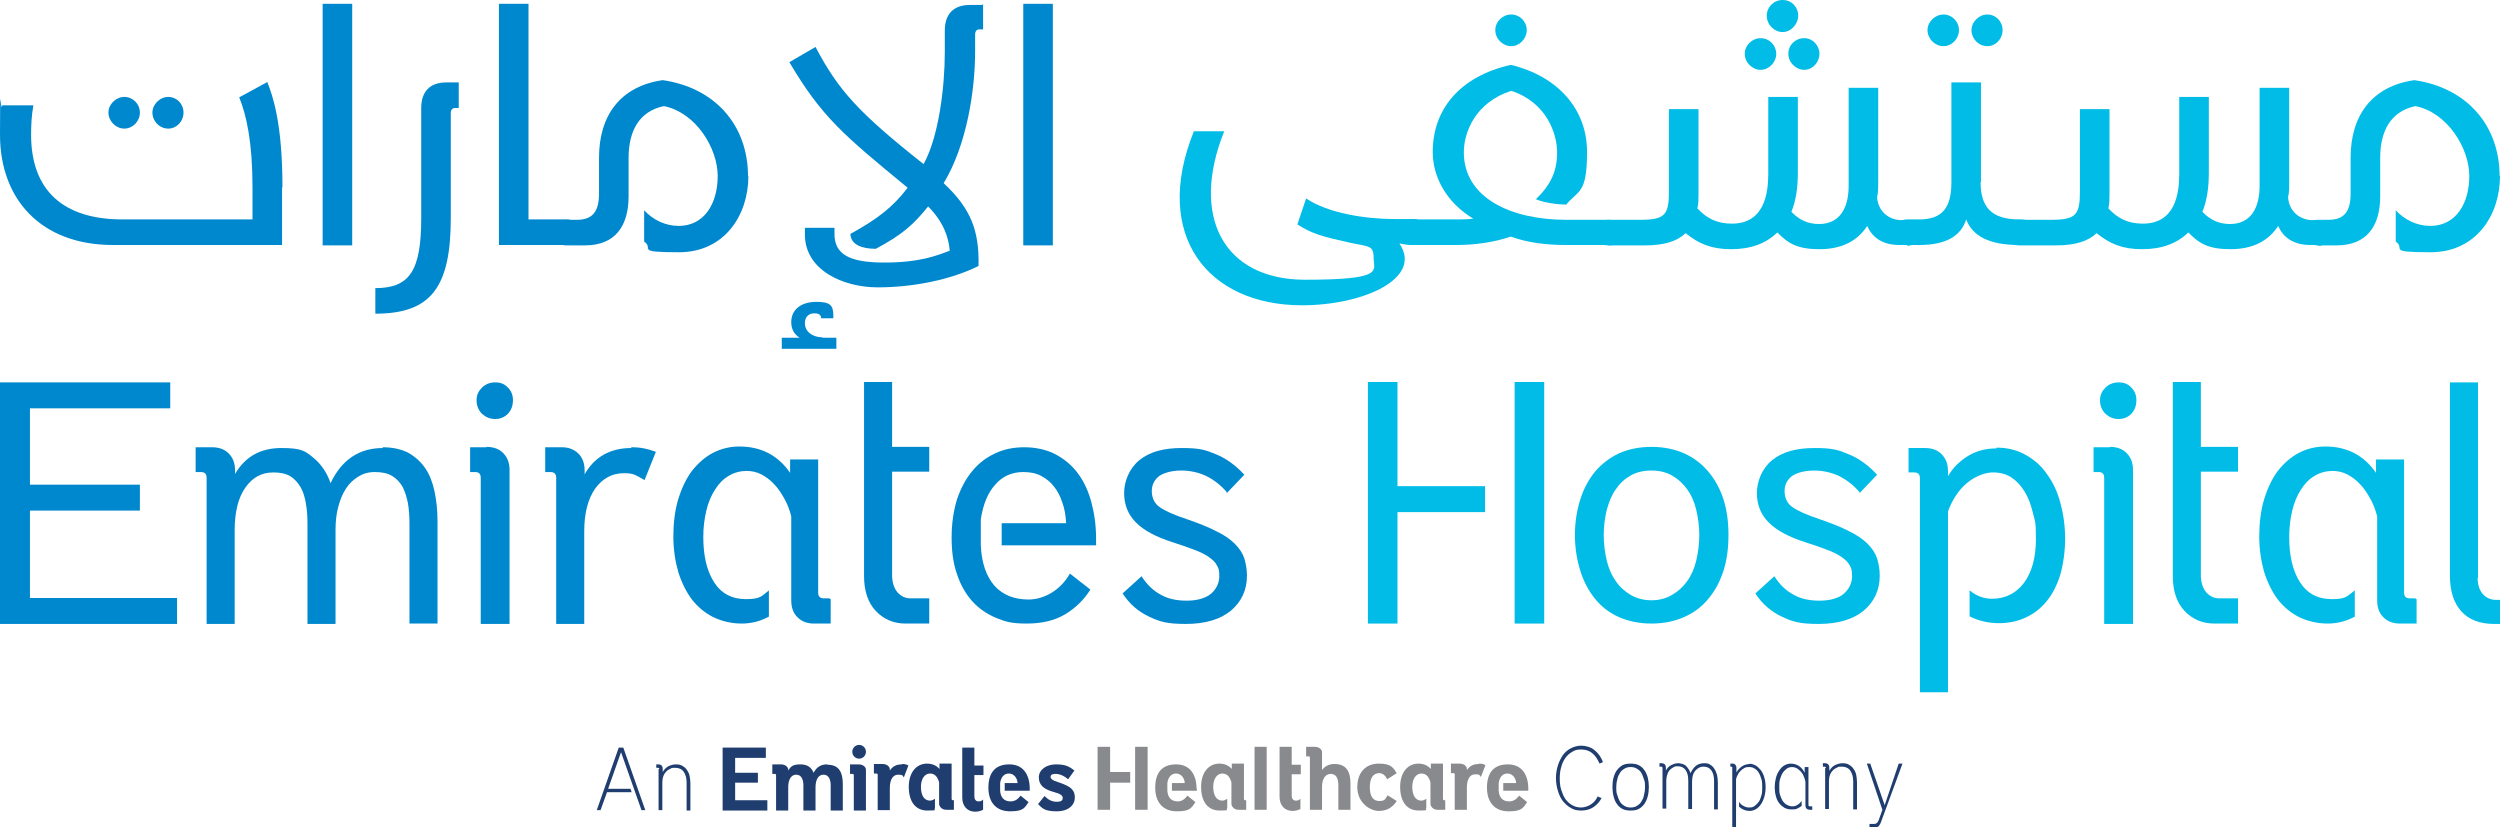 <?xml version="1.0" encoding="UTF-8"?>
<svg xmlns="http://www.w3.org/2000/svg" width="139" height="46" viewBox="0 0 139 46" fill="none">
  <g clip-path="url(#clip0_1_76)">
    <path d="M9.359 7.15C9.823 7.15 10.203 6.747 10.203 6.259C10.203 5.771 9.823 5.389 9.359 5.389C8.896 5.389 8.474 5.792 8.474 6.259C8.474 6.726 8.854 7.15 9.359 7.15ZM6.914 7.15C7.378 7.15 7.778 6.747 7.778 6.259C7.778 5.771 7.378 5.389 6.914 5.389C6.45 5.389 6.029 5.792 6.029 6.259C6.029 6.726 6.429 7.15 6.914 7.15ZM15.683 10.418V13.622H6.282C2.277 13.622 0 11.076 0 7.49C0 3.904 0.042 6.45 0.126 5.856H1.855C1.75 6.45 1.729 7.002 1.729 7.49C1.729 10.609 3.541 12.2 6.809 12.2H14.039V10.418C14.039 7.893 13.702 6.408 13.301 5.411L14.861 4.562C15.156 5.304 15.704 6.832 15.704 10.397" fill="#0088CE"></path>
    <path d="M19.583 0.212H17.939V13.643H19.583V0.212Z" fill="#0088CE"></path>
    <path d="M25.506 4.583V6.005H25.296C25.169 6.005 25.064 6.09 25.064 6.28V12.115C25.064 15.998 23.947 17.441 20.869 17.441V16.019C22.787 16.019 23.42 15.043 23.42 12.115V6.005C23.42 5.092 23.904 4.583 24.811 4.583H25.506Z" fill="#0088CE"></path>
    <path d="M31.493 13.622H27.741V0.212H29.385V12.2H31.493C32.505 12.2 32.505 13.622 31.493 13.622Z" fill="#0088CE"></path>
    <path d="M41.611 9.781C41.611 11.988 40.262 14.025 37.754 14.025C35.245 14.025 36.405 13.834 35.815 13.431V11.691C36.299 12.221 36.995 12.561 37.733 12.561C39.166 12.561 39.904 11.309 39.904 9.781C39.904 8.254 38.703 6.259 36.911 5.899C35.519 6.196 34.95 7.299 34.95 8.784V10.906C34.95 12.561 34.212 13.643 32.526 13.643H31.493C30.481 13.643 30.481 12.221 31.493 12.221H32.083C32.969 12.221 33.306 11.733 33.306 10.757V8.763C33.306 6.429 34.486 4.795 36.847 4.456C39.778 4.88 41.59 6.981 41.59 9.803" fill="#0088CE"></path>
    <path d="M54.66 0.212V1.634H54.449C54.323 1.634 54.217 1.719 54.217 1.91V2.843C54.217 5.029 53.753 8.063 52.468 10.184C53.985 11.606 54.449 12.816 54.407 14.789C52.826 15.574 50.718 15.977 48.8 15.977C46.881 15.977 44.731 15.022 44.752 13.007V12.667H46.397V13.007C46.397 14.11 47.176 14.598 49.158 14.598C51.139 14.598 52.067 14.216 52.805 13.94C52.742 13.197 52.468 12.349 51.603 11.479C50.802 12.476 50.17 13.049 48.694 13.834C47.956 13.834 47.303 13.622 47.282 13.007C48.779 12.179 49.643 11.521 50.465 10.439C46.881 7.49 45.701 6.514 43.888 3.458L45.343 2.61C46.607 5.007 47.703 6.238 51.35 9.124C52.194 7.617 52.531 4.838 52.531 2.907V1.697C52.531 0.785 53.016 0.276 53.922 0.276H54.618L54.66 0.212ZM45.701 18.778H46.502V19.393H43.467V18.778H44.457C44.162 18.587 43.993 18.311 43.993 17.908C43.993 17.165 44.605 16.783 45.385 16.783C46.165 16.783 46.333 16.974 46.333 17.547V17.696H45.659C45.659 17.483 45.469 17.42 45.3 17.42C44.837 17.42 44.752 17.759 44.752 17.971C44.752 18.438 45.174 18.756 45.743 18.756" fill="#0088CE"></path>
    <path d="M58.538 0.212H56.894V13.643H58.538V0.212Z" fill="#0088CE"></path>
    <path d="M78.606 13.622H78.438C78.269 13.622 78.037 13.579 77.805 13.537C79.133 15.468 75.824 16.974 72.388 16.974C67.16 16.974 64.04 13.091 66.38 7.299H68.067C66.148 12.073 68.067 15.553 72.557 15.553C77.047 15.553 76.372 15.043 76.372 14.322C76.372 13.601 76.077 13.728 74.96 13.473C73.526 13.155 72.915 12.985 72.135 12.476L72.62 11.033C73.842 11.861 75.95 12.179 77.531 12.179H78.585C79.597 12.179 79.597 13.601 78.585 13.601" fill="#00BCE7"></path>
    <path d="M83.139 1.676C83.139 1.209 83.539 0.806 84.024 0.806C84.509 0.806 84.888 1.209 84.888 1.676C84.888 2.143 84.488 2.567 84.024 2.567C83.56 2.567 83.139 2.164 83.139 1.676ZM89.42 13.622H87.059C85.984 13.622 84.93 13.495 84.003 13.155C83.054 13.473 82.021 13.622 80.946 13.622H78.585C77.574 13.622 77.574 12.2 78.585 12.2H80.946C81.22 12.2 81.558 12.2 81.916 12.158C80.462 11.288 79.66 9.887 79.66 8.445C79.66 6.089 81.157 4.244 84.003 3.607C86.638 4.244 88.24 6.089 88.24 8.445C88.24 10.8 87.755 10.566 87.081 11.373C86.596 11.373 85.816 11.267 85.394 11.076C86.237 10.269 86.575 9.506 86.575 8.466C86.575 7.426 85.984 5.686 84.024 5.05C82.043 5.686 81.389 7.341 81.389 8.466C81.389 11.012 84.024 12.221 87.081 12.221H89.442C90.453 12.221 90.453 13.643 89.442 13.643" fill="#00BCE7"></path>
    <path d="M100.319 2.122C100.782 2.122 101.162 2.525 101.162 2.992C101.162 3.458 100.782 3.883 100.319 3.883C99.855 3.883 99.433 3.48 99.433 2.992C99.433 2.504 99.813 2.122 100.319 2.122ZM98.232 0.87C98.232 0.403 98.611 0 99.117 0C99.623 0 99.981 0.403 99.981 0.87C99.981 1.337 99.581 1.782 99.117 1.782C98.653 1.782 98.232 1.379 98.232 0.87ZM97.009 2.992C97.009 2.525 97.41 2.122 97.894 2.122C98.379 2.122 98.759 2.525 98.759 2.992C98.759 3.458 98.358 3.883 97.894 3.883C97.431 3.883 97.009 3.48 97.009 2.992ZM106.031 13.622H105.61C104.619 13.622 104.071 13.155 103.818 12.561C103.27 13.41 102.384 13.855 101.162 13.855C99.939 13.855 99.412 13.537 98.822 12.922C98.189 13.537 97.346 13.855 96.25 13.855C95.154 13.855 94.458 13.558 93.721 12.964C93.257 13.41 92.54 13.643 91.465 13.643H89.42C88.409 13.643 88.409 12.221 89.42 12.221H91.191C92.582 12.221 92.793 11.946 92.793 10.63V6.068H94.437V10.779C94.437 11.076 94.437 11.33 94.374 11.585C94.922 12.179 95.512 12.434 96.292 12.434C98.063 12.434 98.316 10.821 98.316 9.675V5.389H99.96V9.612C99.96 10.439 99.855 11.161 99.602 11.776C100.066 12.264 100.572 12.455 101.141 12.455C102.321 12.455 102.785 11.521 102.785 10.333V4.88H104.429V10.121C104.429 10.418 104.429 10.715 104.366 10.97C104.429 11.797 105.062 12.243 105.757 12.243H106.031C107.043 12.243 107.043 13.664 106.031 13.664" fill="#00BCE7"></path>
    <path d="M110.5 2.567C110.964 2.567 111.343 2.164 111.343 1.676C111.343 1.188 110.964 0.806 110.5 0.806C110.036 0.806 109.615 1.209 109.615 1.676C109.615 2.143 109.994 2.567 110.5 2.567ZM108.055 2.567C108.519 2.567 108.919 2.164 108.919 1.676C108.919 1.188 108.519 0.806 108.055 0.806C107.591 0.806 107.17 1.209 107.17 1.676C107.17 2.143 107.57 2.567 108.055 2.567ZM110.121 10.121C110.121 11.479 110.69 12.2 112.271 12.2C113.852 12.2 113.283 13.622 112.271 13.622C110.606 13.622 109.678 13.134 109.32 12.2C109.025 13.134 108.181 13.622 106.706 13.622H106.052C105.019 13.622 105.019 12.2 106.052 12.2H106.706C108.055 12.2 108.498 11.479 108.498 10.121V4.583H110.142V10.121H110.121Z" fill="#00BCE7"></path>
    <path d="M128.882 13.622H128.46C127.469 13.622 126.921 13.155 126.668 12.561C126.12 13.41 125.235 13.855 124.012 13.855C122.79 13.855 122.263 13.537 121.672 12.922C121.04 13.537 120.197 13.855 119.101 13.855C118.005 13.855 117.309 13.558 116.571 12.964C116.107 13.41 115.391 13.643 114.316 13.643H112.271C111.259 13.643 111.259 12.221 112.271 12.221H114.042C115.433 12.221 115.644 11.946 115.644 10.63V6.068H117.288V10.779C117.288 11.076 117.288 11.33 117.225 11.585C117.773 12.179 118.363 12.434 119.143 12.434C120.914 12.434 121.166 10.821 121.166 9.675V5.389H122.811V9.612C122.811 10.439 122.705 11.161 122.452 11.776C122.916 12.264 123.422 12.455 123.991 12.455C125.172 12.455 125.635 11.521 125.635 10.333V4.88H127.28V10.121C127.28 10.418 127.28 10.715 127.216 10.97C127.28 11.797 127.912 12.243 128.608 12.243H128.882C129.894 12.243 129.894 13.664 128.882 13.664" fill="#00BCE7"></path>
    <path d="M139 9.781C139 11.988 137.651 14.025 135.142 14.025C132.634 14.025 133.793 13.834 133.203 13.431V11.691C133.688 12.221 134.384 12.561 135.121 12.561C136.555 12.561 137.293 11.309 137.293 9.781C137.293 8.254 136.091 6.259 134.299 5.899C132.908 6.196 132.339 7.299 132.339 8.784V10.906C132.339 12.561 131.601 13.643 129.915 13.643H128.882C127.87 13.643 127.87 12.221 128.882 12.221H129.472C130.357 12.221 130.695 11.733 130.695 10.757V8.763C130.695 6.429 131.875 4.795 134.236 4.456C137.166 4.88 138.979 6.981 138.979 9.803" fill="#00BCE7"></path>
    <path d="M47.767 42.181C47.978 42.181 48.146 42.011 48.146 41.799C48.146 41.587 47.978 41.417 47.767 41.417C47.556 41.417 47.387 41.587 47.387 41.799C47.387 42.011 47.556 42.181 47.767 42.181Z" fill="#1F3D6F"></path>
    <path d="M72.304 44.982C72.177 45.045 72.03 45.088 71.861 45.088C71.46 45.088 71.144 44.812 71.144 44.303V41.523H71.819V42.52H72.325V43.051H71.819V44.239C71.819 44.409 71.903 44.515 72.051 44.515C72.198 44.515 72.24 44.472 72.304 44.409V44.982Z" fill="#898A8D"></path>
    <path d="M70.427 41.523H69.753V45.024H70.427V41.523Z" fill="#898A8D"></path>
    <path d="M77.658 44.536C77.468 44.833 77.173 45.088 76.667 45.088C76.161 45.088 75.466 44.621 75.466 43.772C75.466 42.923 75.95 42.457 76.667 42.457C77.384 42.457 77.468 42.711 77.658 42.987L77.131 43.327C77.025 43.114 76.878 42.987 76.688 42.987C76.351 42.987 76.161 43.263 76.161 43.772C76.161 44.281 76.351 44.536 76.688 44.536C77.025 44.536 77.025 44.409 77.152 44.218L77.658 44.536Z" fill="#898A8D"></path>
    <path d="M74.201 42.478C73.864 42.478 73.632 42.626 73.505 42.817V41.82C73.505 41.65 73.315 41.523 73.105 41.523H72.62V42.053H72.746C72.809 42.053 72.831 42.075 72.831 42.138V45.024H73.505V43.751C73.505 43.327 73.674 43.029 73.99 43.029C74.306 43.029 74.412 43.305 74.412 43.645V45.024H75.086V43.56C75.086 42.902 74.854 42.478 74.201 42.478Z" fill="#898A8D"></path>
    <path d="M82.232 42.478C81.916 42.478 81.726 42.584 81.558 42.817V42.754C81.558 42.584 81.368 42.457 81.157 42.457H80.672V42.987H80.799C80.862 42.987 80.883 43.008 80.883 43.072V45.024H81.558V43.793C81.558 43.327 81.726 43.051 82.021 43.051C82.317 43.051 82.253 43.114 82.338 43.199L82.591 42.541C82.485 42.478 82.38 42.457 82.232 42.457" fill="#898A8D"></path>
    <path d="M61.722 41.523H61.026V45.024H61.722V43.517H62.839V42.923H61.722V41.523Z" fill="#898A8D"></path>
    <path d="M63.113 41.523V42.839V42.923V43.517V43.624V45.024H63.808V41.523H63.113Z" fill="#898A8D"></path>
    <path d="M40.178 45.066V41.566H42.581V42.138H40.874V42.966H42.139V43.517H40.874V44.493H42.665V45.066H40.178Z" fill="#1F3D6F"></path>
    <path d="M54.66 45.024C54.533 45.088 54.386 45.13 54.217 45.13C53.817 45.13 53.501 44.854 53.501 44.345V41.566H54.175V42.563H54.681V43.093H54.175V44.281C54.175 44.451 54.259 44.557 54.407 44.557C54.554 44.557 54.597 44.515 54.66 44.451V45.024Z" fill="#1F3D6F"></path>
    <path d="M59.382 43.327C59.171 43.136 58.918 43.029 58.686 43.029C58.454 43.029 58.412 43.114 58.412 43.199C58.412 43.284 58.496 43.39 58.855 43.496C59.572 43.73 59.761 43.942 59.761 44.345C59.761 44.748 59.424 45.109 58.749 45.109C58.075 45.109 57.948 44.939 57.716 44.706L58.075 44.26C58.264 44.451 58.475 44.578 58.749 44.578C59.023 44.578 59.087 44.493 59.087 44.366C59.087 44.239 58.981 44.133 58.56 44.027C58.033 43.878 57.759 43.645 57.759 43.221C57.759 42.796 58.18 42.499 58.707 42.499C59.234 42.499 59.424 42.605 59.74 42.839L59.403 43.305L59.382 43.327Z" fill="#1F3D6F"></path>
    <path d="M45.996 42.499C45.638 42.499 45.406 42.648 45.237 42.966C45.111 42.669 44.9 42.499 44.499 42.499C44.099 42.499 43.972 42.605 43.825 42.839V42.796C43.825 42.626 43.635 42.499 43.424 42.499H42.94V43.029H43.066C43.129 43.029 43.15 43.051 43.15 43.114V45.066H43.825V43.772C43.825 43.369 43.972 43.072 44.267 43.072C44.563 43.072 44.668 43.348 44.668 43.666V45.066H45.343V43.772C45.343 43.369 45.49 43.072 45.785 43.072C46.08 43.072 46.186 43.348 46.186 43.666V45.066H46.86V43.602C46.86 42.945 46.65 42.52 46.017 42.52" fill="#1F3D6F"></path>
    <path d="M50.149 42.499C49.833 42.499 49.643 42.605 49.474 42.839V42.775C49.474 42.605 49.285 42.478 49.074 42.478H48.589V43.008H48.715C48.779 43.008 48.8 43.029 48.8 43.093V45.045H49.474V43.815C49.474 43.348 49.643 43.072 49.938 43.072C50.233 43.072 50.17 43.136 50.254 43.221L50.507 42.563C50.402 42.499 50.296 42.478 50.149 42.478" fill="#1F3D6F"></path>
    <path d="M47.746 42.499H47.261V43.029H47.387C47.451 43.029 47.472 43.051 47.472 43.114V45.066H48.146V42.796C48.146 42.626 47.956 42.499 47.746 42.499Z" fill="#1F3D6F"></path>
    <path d="M57.253 43.857C57.253 43.072 56.894 42.499 56.114 42.499C55.334 42.499 54.955 42.966 54.955 43.793C54.955 44.621 55.398 45.109 56.157 45.109C56.915 45.109 56.958 44.918 57.189 44.6L56.747 44.239C56.578 44.451 56.431 44.557 56.178 44.557C55.819 44.557 55.63 44.324 55.608 43.963C55.608 43.793 55.608 43.645 55.608 43.539C55.651 43.221 55.819 43.008 56.093 43.008C56.367 43.008 56.557 43.242 56.578 43.539H55.861V43.963H57.253V43.836V43.857Z" fill="#1F3D6F"></path>
    <path d="M66.528 43.857C66.528 43.072 66.169 42.499 65.389 42.499C64.609 42.499 64.23 42.966 64.23 43.793C64.23 44.621 64.673 45.109 65.432 45.109C66.191 45.109 66.233 44.918 66.465 44.6L66.022 44.239C65.853 44.451 65.706 44.557 65.474 44.557C65.115 44.557 64.926 44.324 64.905 43.963C64.905 43.793 64.905 43.645 64.905 43.539C64.947 43.221 65.115 43.008 65.389 43.008C65.663 43.008 65.853 43.242 65.874 43.539H65.158V43.963H66.549V43.836L66.528 43.857Z" fill="#898A8D"></path>
    <path d="M84.973 43.857C84.973 43.072 84.614 42.499 83.834 42.499C83.054 42.499 82.675 42.966 82.675 43.793C82.675 44.621 83.118 45.109 83.876 45.109C84.635 45.109 84.677 44.918 84.909 44.6L84.467 44.239C84.298 44.451 84.15 44.557 83.897 44.557C83.539 44.557 83.349 44.324 83.328 43.963C83.328 43.793 83.328 43.645 83.328 43.539C83.371 43.221 83.539 43.008 83.813 43.008C84.087 43.008 84.277 43.242 84.298 43.539H83.581V43.963H84.973V43.836V43.857Z" fill="#898A8D"></path>
    <path d="M69.247 44.493C69.184 44.493 69.163 44.472 69.163 44.409V43.836V42.457H68.488V42.754C68.32 42.563 68.088 42.457 67.793 42.457C67.223 42.457 66.781 42.923 66.781 43.751C66.781 44.578 67.16 45.066 67.814 45.066C68.467 45.066 68.109 45.024 68.235 44.939V44.409C68.151 44.472 68.046 44.515 67.961 44.515C67.624 44.515 67.455 44.197 67.455 43.751C67.455 43.305 67.666 43.008 67.961 43.008C68.256 43.008 68.383 43.221 68.467 43.496V44.684C68.467 44.684 68.467 44.706 68.467 44.727C68.509 44.897 68.657 45.024 68.868 45.024H69.289V44.493H69.226H69.247Z" fill="#898A8D"></path>
    <path d="M52.995 44.493C52.931 44.493 52.91 44.472 52.91 44.409V42.457H52.236V42.754C52.067 42.563 51.835 42.457 51.54 42.457C50.971 42.457 50.528 42.923 50.528 43.751C50.528 44.578 50.908 45.066 51.561 45.066C52.215 45.066 51.877 45.024 51.983 44.939V44.409C51.898 44.472 51.793 44.515 51.709 44.515C51.371 44.515 51.203 44.197 51.203 43.751C51.203 43.305 51.414 43.008 51.709 43.008C52.004 43.008 52.13 43.221 52.215 43.496V44.684C52.215 44.684 52.215 44.706 52.215 44.727C52.257 44.897 52.404 45.024 52.615 45.024H53.037V44.493H52.974H52.995Z" fill="#1F3D6F"></path>
    <path d="M80.314 44.493C80.251 44.493 80.23 44.472 80.23 44.409V42.457H79.555V42.754C79.386 42.563 79.154 42.457 78.859 42.457C78.29 42.457 77.848 42.923 77.848 43.751C77.848 44.578 78.227 45.066 78.88 45.066C79.534 45.066 79.197 45.024 79.302 44.939V44.409C79.218 44.472 79.112 44.515 79.028 44.515C78.691 44.515 78.522 44.197 78.522 43.751C78.522 43.305 78.733 43.008 79.028 43.008C79.323 43.008 79.45 43.221 79.534 43.496V44.684C79.534 44.684 79.534 44.706 79.534 44.727C79.576 44.897 79.724 45.024 79.934 45.024H80.356V44.493H80.293H80.314Z" fill="#898A8D"></path>
    <path d="M34.529 41.82L33.812 43.857H35.056L35.119 44.048H33.749L33.39 45.045H33.18L34.402 41.566H34.655L35.878 45.045H35.667L34.529 41.82Z" fill="#1F3D6F"></path>
    <path d="M36.658 42.775C36.658 42.711 36.637 42.69 36.573 42.69H36.489V42.499H36.594C36.679 42.499 36.742 42.52 36.784 42.563C36.826 42.605 36.847 42.669 36.847 42.775V42.923C36.932 42.775 37.037 42.669 37.164 42.605C37.29 42.541 37.438 42.499 37.585 42.499C37.733 42.499 37.838 42.52 37.944 42.584C38.049 42.648 38.133 42.711 38.197 42.817C38.26 42.902 38.323 43.029 38.344 43.157C38.365 43.284 38.386 43.411 38.386 43.56V45.066H38.175V43.496C38.175 43.242 38.112 43.051 38.007 42.902C37.901 42.754 37.733 42.69 37.543 42.69C37.353 42.69 37.374 42.69 37.29 42.733C37.206 42.775 37.121 42.817 37.058 42.881C36.995 42.945 36.932 43.029 36.89 43.136C36.847 43.242 36.826 43.369 36.826 43.517V45.045H36.616V42.754L36.658 42.775Z" fill="#1F3D6F"></path>
    <path d="M89.062 44.345C88.957 44.557 88.788 44.748 88.598 44.876C88.409 45.003 88.177 45.066 87.924 45.066C87.671 45.066 87.502 45.024 87.334 44.918C87.165 44.833 87.017 44.684 86.891 44.536C86.764 44.366 86.68 44.175 86.617 43.963C86.553 43.751 86.511 43.517 86.511 43.263C86.511 43.008 86.553 42.775 86.617 42.563C86.68 42.351 86.785 42.16 86.891 41.99C87.017 41.82 87.165 41.693 87.334 41.608C87.502 41.523 87.692 41.459 87.924 41.459C88.156 41.459 88.472 41.544 88.662 41.714C88.872 41.884 89.02 42.096 89.125 42.372L88.936 42.457C88.83 42.223 88.704 42.011 88.535 41.884C88.366 41.735 88.156 41.672 87.903 41.672C87.65 41.672 87.565 41.714 87.418 41.799C87.27 41.884 87.144 41.99 87.038 42.138C86.933 42.287 86.849 42.457 86.806 42.648C86.743 42.839 86.722 43.051 86.722 43.284C86.722 43.517 86.743 43.73 86.806 43.921C86.87 44.112 86.933 44.281 87.038 44.43C87.144 44.578 87.27 44.684 87.418 44.769C87.565 44.854 87.734 44.897 87.903 44.897C88.071 44.897 88.303 44.833 88.451 44.727C88.619 44.621 88.746 44.472 88.83 44.281L89.02 44.366L89.062 44.345Z" fill="#1F3D6F"></path>
    <path d="M90.664 44.897C90.79 44.897 90.896 44.876 91.001 44.812C91.107 44.748 91.191 44.684 91.254 44.578C91.317 44.472 91.381 44.366 91.402 44.218C91.444 44.069 91.465 43.921 91.465 43.772C91.465 43.624 91.465 43.454 91.402 43.327C91.36 43.199 91.317 43.072 91.254 42.966C91.191 42.86 91.107 42.796 91.001 42.733C90.896 42.669 90.79 42.648 90.664 42.648C90.538 42.648 90.432 42.669 90.327 42.733C90.221 42.796 90.137 42.86 90.074 42.966C90.011 43.072 89.947 43.178 89.926 43.327C89.884 43.454 89.863 43.624 89.863 43.772C89.863 43.921 89.863 44.09 89.926 44.218C89.968 44.366 90.011 44.472 90.074 44.578C90.137 44.684 90.221 44.748 90.327 44.812C90.432 44.876 90.538 44.897 90.664 44.897ZM90.664 45.066C90.495 45.066 90.348 45.045 90.221 44.981C90.095 44.918 89.99 44.833 89.905 44.706C89.821 44.6 89.758 44.451 89.716 44.281C89.673 44.112 89.652 43.942 89.652 43.751C89.652 43.56 89.673 43.369 89.716 43.221C89.758 43.072 89.821 42.923 89.905 42.817C89.99 42.711 90.095 42.605 90.221 42.541C90.348 42.478 90.495 42.457 90.664 42.457C90.833 42.457 90.98 42.478 91.107 42.541C91.233 42.605 91.339 42.69 91.423 42.817C91.507 42.923 91.57 43.072 91.613 43.221C91.655 43.39 91.676 43.56 91.676 43.751C91.676 43.942 91.655 44.133 91.613 44.281C91.57 44.451 91.507 44.578 91.423 44.706C91.339 44.812 91.233 44.918 91.107 44.981C90.98 45.045 90.833 45.066 90.664 45.066Z" fill="#1F3D6F"></path>
    <path d="M92.435 42.711C92.435 42.648 92.414 42.626 92.35 42.626H92.266V42.435H92.371C92.456 42.435 92.519 42.457 92.561 42.499C92.603 42.541 92.624 42.605 92.624 42.711V42.839C92.709 42.69 92.793 42.605 92.92 42.541C93.046 42.478 93.172 42.435 93.299 42.435C93.425 42.435 93.636 42.478 93.742 42.584C93.847 42.69 93.931 42.817 93.995 42.987C94.079 42.796 94.184 42.669 94.311 42.563C94.437 42.478 94.585 42.435 94.754 42.435C94.922 42.435 95.007 42.457 95.091 42.52C95.196 42.584 95.259 42.648 95.323 42.754C95.386 42.839 95.428 42.966 95.47 43.093C95.491 43.221 95.512 43.348 95.512 43.496V45.003H95.302V43.433C95.302 43.178 95.259 42.987 95.154 42.839C95.049 42.69 94.901 42.626 94.732 42.626C94.564 42.626 94.543 42.648 94.458 42.69C94.374 42.733 94.311 42.796 94.248 42.86C94.184 42.945 94.142 43.029 94.121 43.114C94.1 43.221 94.079 43.305 94.079 43.433V44.982H93.868V43.411C93.868 43.157 93.826 42.966 93.721 42.817C93.615 42.669 93.468 42.605 93.299 42.605C93.13 42.605 93.151 42.605 93.067 42.648C92.983 42.69 92.92 42.733 92.856 42.796C92.793 42.86 92.73 42.945 92.709 43.051C92.667 43.157 92.645 43.284 92.645 43.433V44.96H92.435V42.669V42.711Z" fill="#1F3D6F"></path>
    <path d="M97.241 42.457C97.368 42.457 97.494 42.499 97.62 42.563C97.726 42.626 97.831 42.733 97.915 42.839C98 42.966 98.063 43.093 98.105 43.263C98.147 43.411 98.168 43.581 98.168 43.772C98.168 43.963 98.147 44.112 98.105 44.281C98.063 44.43 98 44.578 97.915 44.706C97.831 44.833 97.747 44.918 97.641 44.981C97.536 45.045 97.41 45.088 97.283 45.088C97.051 45.088 96.862 45.003 96.693 44.854V44.578C96.756 44.684 96.841 44.769 96.946 44.812C97.051 44.876 97.136 44.897 97.262 44.897C97.388 44.897 97.473 44.876 97.557 44.812C97.641 44.748 97.726 44.663 97.789 44.578C97.852 44.493 97.894 44.366 97.937 44.218C97.979 44.09 97.979 43.942 97.979 43.772C97.979 43.602 97.979 43.475 97.937 43.327C97.894 43.199 97.852 43.072 97.789 42.966C97.726 42.86 97.641 42.775 97.557 42.733C97.473 42.669 97.368 42.648 97.262 42.648C97.157 42.648 97.093 42.648 97.009 42.69C96.925 42.733 96.862 42.775 96.798 42.839C96.735 42.902 96.672 42.966 96.63 43.051C96.588 43.136 96.545 43.221 96.524 43.327V46H96.314V42.69V42.648C96.314 42.648 96.271 42.626 96.25 42.626H96.208V42.457H96.292C96.377 42.457 96.44 42.457 96.482 42.52C96.524 42.563 96.545 42.626 96.545 42.711V42.945C96.63 42.796 96.735 42.69 96.862 42.605C96.988 42.52 97.136 42.478 97.325 42.478" fill="#1F3D6F"></path>
    <path d="M100.761 44.833V45.024H100.656C100.55 45.024 100.487 45.003 100.445 44.96C100.403 44.918 100.382 44.854 100.382 44.748V43.454C100.361 43.348 100.319 43.221 100.276 43.136C100.234 43.029 100.171 42.945 100.108 42.881C100.045 42.817 99.96 42.754 99.897 42.711C99.813 42.669 99.728 42.648 99.644 42.648C99.56 42.648 99.433 42.669 99.349 42.733C99.265 42.796 99.18 42.881 99.117 42.966C99.054 43.072 99.012 43.178 98.969 43.327C98.927 43.454 98.927 43.602 98.927 43.772C98.927 43.942 98.927 44.069 98.969 44.197C99.012 44.324 99.054 44.43 99.117 44.536C99.18 44.621 99.265 44.706 99.349 44.748C99.433 44.791 99.539 44.833 99.644 44.833C99.749 44.833 99.855 44.812 99.939 44.748C100.023 44.706 100.108 44.621 100.171 44.536V44.812C100.087 44.876 100.002 44.918 99.918 44.96C99.834 45.003 99.728 45.003 99.602 45.003C99.475 45.003 99.349 44.981 99.222 44.918C99.117 44.854 99.012 44.769 98.927 44.663C98.843 44.557 98.78 44.43 98.738 44.26C98.695 44.112 98.674 43.942 98.674 43.772C98.674 43.602 98.695 43.433 98.738 43.263C98.78 43.093 98.843 42.966 98.927 42.839C99.012 42.711 99.096 42.626 99.201 42.563C99.307 42.499 99.433 42.457 99.56 42.457C99.897 42.457 100.171 42.626 100.34 42.966V42.648H100.55V44.748C100.55 44.812 100.572 44.833 100.635 44.833H100.719H100.761Z" fill="#1F3D6F"></path>
    <path d="M101.52 42.711C101.52 42.648 101.499 42.626 101.436 42.626H101.352V42.435H101.457C101.541 42.435 101.604 42.457 101.647 42.499C101.689 42.541 101.71 42.605 101.71 42.711V42.86C101.794 42.711 101.9 42.605 102.026 42.541C102.153 42.478 102.3 42.435 102.448 42.435C102.595 42.435 102.701 42.457 102.806 42.52C102.911 42.584 102.996 42.648 103.059 42.754C103.122 42.839 103.185 42.966 103.207 43.093C103.228 43.221 103.249 43.348 103.249 43.496V45.003H103.038V43.433C103.038 43.178 102.975 42.987 102.869 42.839C102.764 42.69 102.595 42.626 102.405 42.626C102.216 42.626 102.237 42.626 102.153 42.669C102.068 42.711 101.984 42.754 101.921 42.817C101.857 42.881 101.794 42.966 101.752 43.072C101.71 43.178 101.689 43.305 101.689 43.454V44.982H101.478V42.69L101.52 42.711Z" fill="#1F3D6F"></path>
    <path d="M105.778 42.457L104.577 45.724C104.556 45.788 104.513 45.852 104.471 45.915C104.429 45.979 104.345 46 104.218 46H103.944V45.809H104.197C104.282 45.809 104.324 45.788 104.366 45.745C104.408 45.703 104.45 45.639 104.471 45.554L104.661 45.024L103.797 42.457H103.986L104.788 44.769L105.567 42.457H105.799H105.778Z" fill="#1F3D6F"></path>
    <path d="M0 34.691V21.26H9.465V22.703H1.665V26.947H7.778V28.389H1.665V33.248H9.844V34.691H0Z" fill="#0088CE"></path>
    <path d="M21.27 24.867C21.817 24.867 22.302 24.973 22.682 25.164C23.061 25.376 23.377 25.652 23.63 26.013C23.883 26.374 24.052 26.819 24.157 27.307C24.263 27.816 24.326 28.368 24.326 28.962V34.67H22.766V29.132C22.766 28.729 22.745 28.347 22.682 27.986C22.619 27.647 22.513 27.328 22.387 27.074C22.239 26.819 22.049 26.607 21.797 26.459C21.544 26.31 21.227 26.246 20.848 26.246C20.468 26.246 20.194 26.331 19.92 26.501C19.646 26.671 19.414 26.883 19.225 27.18C19.035 27.477 18.909 27.795 18.803 28.198C18.698 28.58 18.656 29.005 18.656 29.471V34.691H17.096V29.153C17.096 28.75 17.075 28.368 17.011 28.007C16.948 27.647 16.864 27.35 16.716 27.095C16.569 26.84 16.379 26.628 16.147 26.48C15.894 26.331 15.578 26.267 15.198 26.267C14.545 26.267 14.039 26.543 13.639 27.116C13.238 27.689 13.048 28.474 13.048 29.493V34.691H11.488V26.565C11.488 26.352 11.383 26.246 11.172 26.246H10.877V24.867H11.784C12.163 24.867 12.479 24.973 12.711 25.207C12.943 25.44 13.069 25.737 13.069 26.161V26.352C13.639 25.376 14.503 24.91 15.641 24.91C16.779 24.91 16.969 25.079 17.412 25.44C17.855 25.801 18.171 26.267 18.381 26.862C18.993 25.567 19.962 24.91 21.291 24.91" fill="#0088CE"></path>
    <path d="M27.53 23.297C27.235 23.297 27.003 23.191 26.792 23C26.603 22.809 26.497 22.554 26.497 22.257C26.497 21.96 26.603 21.748 26.792 21.557C26.982 21.366 27.235 21.26 27.53 21.26C27.825 21.26 28.057 21.345 28.247 21.557C28.437 21.748 28.521 21.982 28.521 22.257C28.521 22.533 28.437 22.788 28.247 23C28.057 23.191 27.825 23.297 27.53 23.297ZM27.045 24.846C27.425 24.846 27.741 24.952 27.973 25.185C28.205 25.419 28.331 25.716 28.331 26.14V34.691H26.729V26.565C26.729 26.352 26.624 26.246 26.434 26.246H26.139V24.867H27.045V24.846Z" fill="#0088CE"></path>
    <path d="M35.098 24.867C35.372 24.867 35.604 24.888 35.815 24.931C36.025 24.973 36.236 25.037 36.468 25.122L35.836 26.692C35.667 26.586 35.498 26.501 35.33 26.416C35.161 26.331 34.95 26.31 34.697 26.31C34.044 26.31 33.517 26.586 33.095 27.159C32.695 27.732 32.484 28.517 32.484 29.535V34.691H30.924V26.565C30.924 26.352 30.819 26.246 30.608 26.246H30.313V24.867H31.24C31.599 24.867 31.894 24.973 32.147 25.207C32.379 25.44 32.505 25.737 32.505 26.161V26.374C33.053 25.398 33.938 24.91 35.098 24.91" fill="#0088CE"></path>
    <path d="M46.186 33.312V34.67H45.258C44.9 34.67 44.584 34.564 44.352 34.33C44.12 34.118 43.993 33.8 43.993 33.375V28.707C43.909 28.368 43.783 28.029 43.614 27.732C43.445 27.434 43.277 27.159 43.045 26.925C42.834 26.692 42.602 26.522 42.328 26.374C42.075 26.246 41.801 26.183 41.506 26.183C41.211 26.183 40.81 26.267 40.515 26.459C40.22 26.628 39.967 26.883 39.756 27.222C39.546 27.541 39.377 27.944 39.272 28.389C39.166 28.835 39.103 29.323 39.103 29.853C39.103 30.893 39.293 31.721 39.693 32.357C40.094 32.993 40.684 33.312 41.485 33.312C42.286 33.312 42.349 33.142 42.75 32.824V34.288C42.539 34.394 42.307 34.5 42.054 34.564C41.801 34.627 41.548 34.67 41.253 34.67C40.663 34.67 40.136 34.542 39.651 34.309C39.187 34.076 38.787 33.736 38.471 33.333C38.154 32.909 37.901 32.399 37.712 31.805C37.543 31.211 37.438 30.553 37.438 29.832C37.438 29.111 37.522 28.368 37.712 27.753C37.901 27.137 38.154 26.607 38.471 26.183C38.808 25.758 39.187 25.419 39.63 25.185C40.073 24.952 40.578 24.825 41.105 24.825C42.307 24.825 43.256 25.313 43.93 26.289V25.546H45.49V32.951C45.49 33.163 45.596 33.269 45.806 33.269H46.101L46.186 33.312Z" fill="#0088CE"></path>
    <path d="M51.666 34.67H50.359C49.685 34.67 49.137 34.436 48.694 33.97C48.252 33.503 48.041 32.845 48.041 32.017V21.239H49.601V24.846H51.666V26.225H49.601V31.975C49.601 32.378 49.706 32.697 49.896 32.93C50.107 33.163 50.339 33.269 50.634 33.269H51.666V34.67Z" fill="#0088CE"></path>
    <path d="M60.92 30.32H55.693V29.09H59.276C59.255 28.665 59.192 28.283 59.066 27.944C58.96 27.604 58.791 27.286 58.602 27.053C58.412 26.798 58.159 26.607 57.885 26.459C57.611 26.31 57.274 26.246 56.894 26.246C56.262 26.246 55.735 26.48 55.334 26.947C54.913 27.413 54.66 28.05 54.533 28.877C54.533 28.92 54.533 28.962 54.533 28.983V29.111C54.533 29.217 54.533 29.323 54.533 29.408V30.023C54.533 30.129 54.533 30.235 54.533 30.32C54.575 31.317 54.85 32.06 55.292 32.569C55.756 33.078 56.388 33.333 57.189 33.333C57.99 33.333 58.939 32.866 59.487 31.89L60.625 32.781C60.267 33.354 59.782 33.821 59.213 34.16C58.644 34.5 57.927 34.67 57.084 34.67C56.241 34.67 55.883 34.564 55.377 34.352C54.871 34.139 54.428 33.842 54.048 33.418C53.69 33.015 53.395 32.505 53.205 31.911C52.995 31.317 52.91 30.638 52.91 29.875C52.91 29.111 53.016 28.41 53.205 27.774C53.416 27.159 53.69 26.628 54.048 26.204C54.407 25.758 54.828 25.44 55.334 25.207C55.819 24.973 56.367 24.867 56.958 24.867C57.548 24.867 58.18 24.994 58.665 25.249C59.15 25.504 59.571 25.843 59.909 26.289C60.246 26.734 60.499 27.265 60.668 27.88C60.836 28.495 60.942 29.174 60.942 29.938V30.32H60.92Z" fill="#0088CE"></path>
    <path d="M68.214 27.371C67.877 26.968 67.476 26.671 67.055 26.459C66.633 26.267 66.169 26.161 65.684 26.161C65.2 26.161 64.757 26.267 64.462 26.459C64.188 26.671 64.04 26.947 64.04 27.307C64.04 27.668 64.188 28.007 64.483 28.198C64.778 28.41 65.263 28.623 65.959 28.856C66.633 29.09 67.181 29.302 67.624 29.535C68.067 29.747 68.404 29.981 68.657 30.235C68.91 30.49 69.078 30.744 69.184 31.041C69.268 31.338 69.331 31.636 69.331 31.996C69.331 32.803 69.036 33.439 68.446 33.948C67.856 34.436 67.013 34.691 65.938 34.691C64.862 34.691 64.483 34.564 63.893 34.288C63.303 34.012 62.797 33.588 62.417 32.993L63.471 32.039C63.766 32.505 64.125 32.845 64.525 33.057C64.926 33.291 65.41 33.397 65.98 33.397C66.549 33.397 67.013 33.269 67.329 33.015C67.624 32.76 67.793 32.421 67.793 32.039C67.793 31.657 67.75 31.614 67.666 31.445C67.582 31.275 67.434 31.126 67.223 30.978C67.013 30.829 66.76 30.702 66.422 30.575C66.085 30.447 65.684 30.299 65.2 30.15C64.272 29.853 63.598 29.493 63.155 29.047C62.712 28.602 62.502 28.05 62.502 27.413C62.502 26.777 62.776 26.055 63.345 25.588C63.914 25.122 64.694 24.91 65.706 24.91C66.717 24.91 67.034 25.016 67.582 25.249C68.13 25.461 68.678 25.843 69.184 26.395L68.193 27.434L68.214 27.371Z" fill="#0088CE"></path>
    <path d="M84.214 21.239H85.858V34.67H84.214V21.239ZM82.569 27.031V28.474H77.7V34.67H76.056V21.239H77.7V27.031H82.569Z" fill="#00BCE7"></path>
    <path d="M91.823 33.376C92.245 33.376 92.646 33.269 92.962 33.078C93.299 32.888 93.573 32.633 93.805 32.315C94.037 31.996 94.206 31.614 94.311 31.169C94.416 30.723 94.48 30.256 94.48 29.747C94.48 29.238 94.416 28.792 94.311 28.347C94.206 27.901 94.037 27.519 93.805 27.201C93.573 26.883 93.299 26.628 92.962 26.437C92.624 26.246 92.245 26.161 91.823 26.161C91.402 26.161 91.001 26.246 90.664 26.437C90.327 26.628 90.053 26.883 89.842 27.201C89.61 27.519 89.463 27.901 89.336 28.347C89.231 28.792 89.167 29.259 89.167 29.747C89.167 30.235 89.231 30.723 89.336 31.169C89.442 31.614 89.61 31.996 89.842 32.315C90.053 32.633 90.348 32.888 90.664 33.078C91.001 33.269 91.381 33.376 91.823 33.376ZM91.823 34.67C91.149 34.67 90.538 34.542 90.011 34.309C89.484 34.076 89.041 33.736 88.683 33.291C88.324 32.845 88.05 32.336 87.861 31.721C87.671 31.105 87.565 30.447 87.565 29.747C87.565 29.047 87.671 28.389 87.861 27.774C88.05 27.18 88.324 26.671 88.683 26.225C89.041 25.801 89.484 25.461 90.011 25.207C90.538 24.973 91.149 24.846 91.823 24.846C92.498 24.846 93.109 24.973 93.636 25.207C94.163 25.44 94.606 25.779 94.985 26.225C95.344 26.649 95.639 27.18 95.829 27.774C96.018 28.368 96.103 29.026 96.103 29.747C96.103 30.469 96.018 31.126 95.829 31.721C95.639 32.315 95.365 32.845 94.985 33.291C94.627 33.736 94.163 34.076 93.636 34.309C93.109 34.542 92.498 34.67 91.823 34.67Z" fill="#00BCE7"></path>
    <path d="M103.396 27.371C103.059 26.968 102.658 26.671 102.237 26.459C101.815 26.267 101.352 26.162 100.867 26.162C100.382 26.162 99.939 26.267 99.644 26.459C99.37 26.671 99.222 26.947 99.222 27.307C99.222 27.668 99.37 28.007 99.665 28.198C99.96 28.41 100.445 28.623 101.141 28.856C101.815 29.09 102.363 29.302 102.806 29.535C103.249 29.747 103.586 29.981 103.839 30.235C104.092 30.49 104.261 30.744 104.366 31.041C104.45 31.339 104.513 31.636 104.513 31.996C104.513 32.803 104.218 33.439 103.628 33.948C103.038 34.436 102.195 34.691 101.12 34.691C100.045 34.691 99.665 34.564 99.075 34.288C98.485 34.012 97.979 33.588 97.599 32.994L98.653 32.039C98.948 32.505 99.307 32.845 99.707 33.057C100.108 33.291 100.593 33.397 101.162 33.397C101.731 33.397 102.216 33.269 102.511 33.015C102.806 32.76 102.975 32.421 102.975 32.039C102.975 31.657 102.932 31.614 102.848 31.445C102.764 31.275 102.616 31.126 102.405 30.978C102.195 30.829 101.942 30.702 101.604 30.575C101.267 30.447 100.867 30.299 100.382 30.15C99.454 29.853 98.78 29.493 98.337 29.047C97.894 28.602 97.684 28.05 97.684 27.413C97.684 26.777 97.958 26.055 98.527 25.589C99.096 25.122 99.876 24.91 100.888 24.91C101.9 24.91 102.216 25.016 102.764 25.249C103.312 25.461 103.86 25.843 104.366 26.395L103.375 27.434L103.396 27.371Z" fill="#00BCE7"></path>
    <path d="M111.006 24.888C111.596 24.888 112.123 25.016 112.587 25.27C113.051 25.525 113.472 25.864 113.789 26.331C114.126 26.777 114.379 27.307 114.547 27.922C114.716 28.538 114.821 29.217 114.821 29.938C114.821 30.66 114.716 31.381 114.547 31.975C114.358 32.569 114.105 33.057 113.767 33.46C113.43 33.864 113.03 34.16 112.587 34.352C112.123 34.564 111.638 34.648 111.111 34.648C110.584 34.648 109.994 34.521 109.509 34.267V32.824C109.889 33.142 110.31 33.291 110.753 33.291C111.491 33.291 112.081 32.993 112.524 32.421C112.966 31.827 113.198 31.02 113.198 29.959C113.198 28.898 113.135 28.962 113.03 28.517C112.924 28.071 112.777 27.668 112.566 27.328C112.355 26.989 112.123 26.734 111.828 26.543C111.533 26.352 111.196 26.267 110.795 26.267C110.395 26.267 109.847 26.459 109.383 26.84C108.919 27.222 108.561 27.753 108.308 28.432V38.489H106.748V26.586C106.748 26.374 106.643 26.267 106.432 26.267H106.116V24.91H107.022C107.401 24.91 107.718 25.016 107.949 25.249C108.181 25.483 108.308 25.779 108.308 26.204V26.48C108.561 26.034 108.919 25.673 109.383 25.376C109.847 25.079 110.395 24.931 111.006 24.931" fill="#00BCE7"></path>
    <path d="M117.794 23.297C117.499 23.297 117.267 23.191 117.056 23C116.866 22.809 116.761 22.554 116.761 22.257C116.761 21.96 116.866 21.748 117.056 21.557C117.246 21.366 117.499 21.26 117.794 21.26C118.089 21.26 118.321 21.345 118.51 21.557C118.7 21.748 118.784 21.982 118.784 22.257C118.784 22.533 118.7 22.788 118.51 23C118.321 23.191 118.089 23.297 117.794 23.297ZM117.309 24.846C117.688 24.846 118.005 24.952 118.236 25.185C118.468 25.419 118.595 25.716 118.595 26.14V34.691H116.993V26.565C116.993 26.352 116.887 26.246 116.698 26.246H116.402V24.867H117.309V24.846Z" fill="#00BCE7"></path>
    <path d="M124.434 34.67H123.127C122.452 34.67 121.904 34.436 121.462 33.97C121.019 33.503 120.808 32.845 120.808 32.017V21.239H122.368V24.846H124.434V26.225H122.368V31.975C122.368 32.378 122.473 32.697 122.663 32.93C122.874 33.163 123.106 33.269 123.401 33.269H124.434V34.67Z" fill="#00BCE7"></path>
    <path d="M134.362 33.312V34.67H133.435C133.077 34.67 132.76 34.564 132.528 34.33C132.297 34.118 132.17 33.8 132.17 33.375V28.707C132.086 28.368 131.959 28.029 131.791 27.732C131.622 27.434 131.453 27.159 131.222 26.925C131.011 26.692 130.779 26.522 130.505 26.374C130.252 26.246 129.978 26.183 129.683 26.183C129.388 26.183 128.987 26.267 128.692 26.459C128.397 26.628 128.144 26.883 127.933 27.222C127.722 27.541 127.554 27.944 127.448 28.389C127.343 28.835 127.28 29.323 127.28 29.853C127.28 30.893 127.469 31.721 127.87 32.357C128.27 32.993 128.861 33.312 129.662 33.312C130.463 33.312 130.505 33.142 130.926 32.824V34.288C130.716 34.394 130.484 34.5 130.231 34.564C129.978 34.627 129.725 34.67 129.43 34.67C128.84 34.67 128.313 34.542 127.828 34.309C127.364 34.076 126.963 33.736 126.647 33.333C126.331 32.909 126.078 32.399 125.888 31.805C125.72 31.211 125.614 30.553 125.614 29.832C125.614 29.111 125.699 28.368 125.888 27.753C126.078 27.137 126.331 26.607 126.647 26.183C126.984 25.758 127.364 25.419 127.807 25.185C128.249 24.952 128.755 24.825 129.282 24.825C130.484 24.825 131.432 25.313 132.107 26.289V25.546H133.667V32.951C133.667 33.163 133.772 33.269 133.983 33.269H134.278L134.362 33.312Z" fill="#00BCE7"></path>
    <path d="M137.756 32.124C137.756 32.527 137.862 32.824 138.051 33.036C138.241 33.248 138.494 33.354 138.789 33.354H139V34.691H138.684C137.883 34.691 137.271 34.458 136.85 33.991C136.428 33.524 136.217 32.866 136.217 32.017V21.26H137.777V32.124H137.756Z" fill="#00BCE7"></path>
  </g>
  <defs>
    <clipPath id="clip0_1_76">
      <rect width="139" height="46" fill="white"></rect>
    </clipPath>
  </defs>
</svg>
